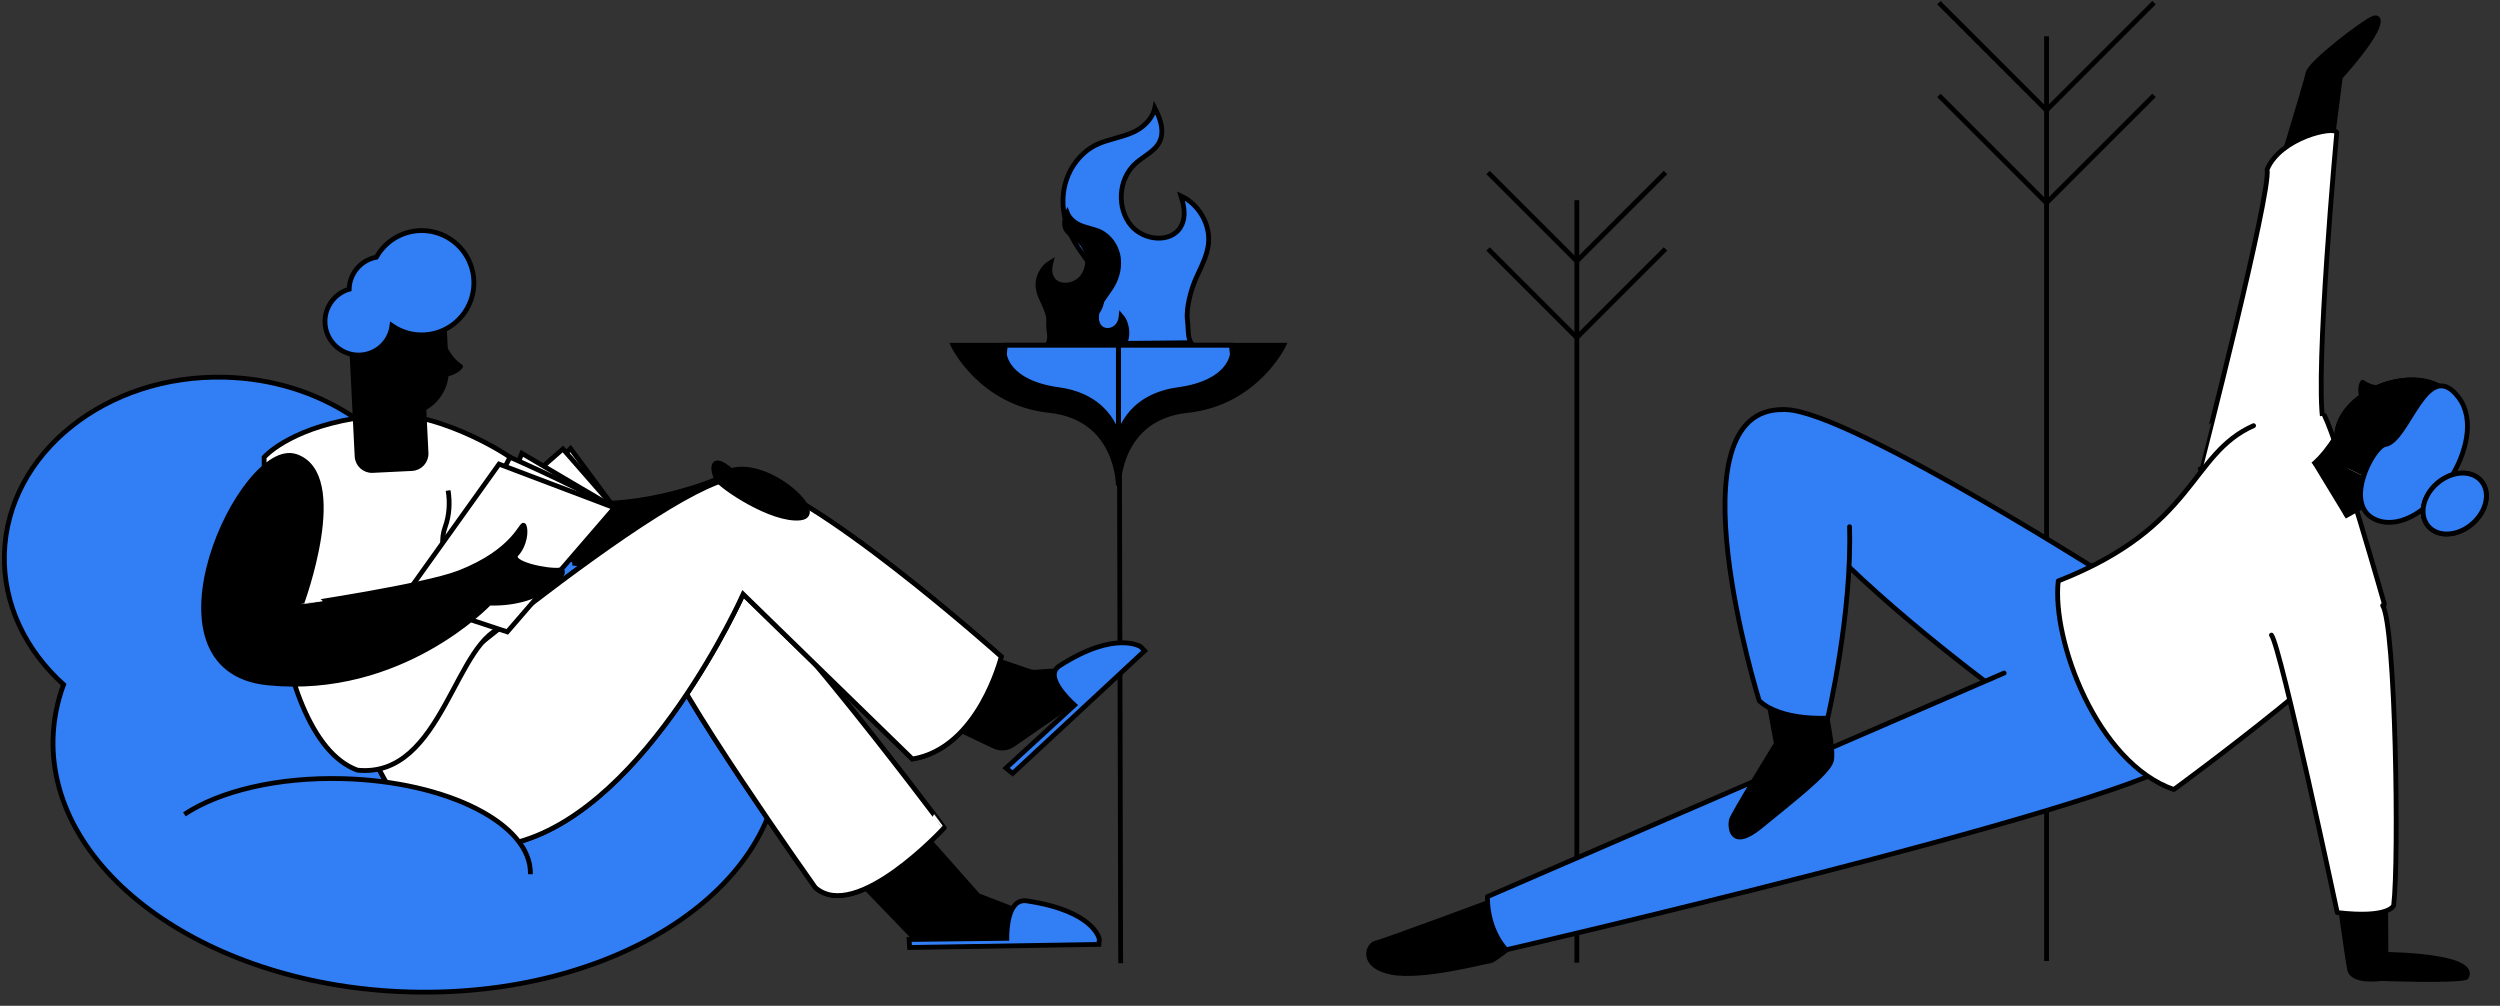 <?xml version="1.0" encoding="utf-8"?>
<!-- Generator: Adobe Illustrator 27.5.0, SVG Export Plug-In . SVG Version: 6.00 Build 0)  -->
<svg version="1.1" id="レイヤー_1" xmlns="http://www.w3.org/2000/svg" xmlns:xlink="http://www.w3.org/1999/xlink" x="0px"
	 y="0px" viewBox="0 0 1039 418" style="enable-background:new 0 0 1039 418;" xml:space="preserve">
<rect x="0" y="0" width="1039" height="418" fill="#333333" stroke="none"/>
<style type="text/css">
	.st0{fill:none;stroke:#000000;stroke-width:2;stroke-miterlimit:10;}
	.st1{stroke:#000000;stroke-width:2;stroke-miterlimit:10;}
	.st2{fill:#327EF5;stroke:#000000;stroke-width:2;stroke-miterlimit:10;}
	.st3{fill:none;stroke:#000000;stroke-width:2;stroke-linecap:round;stroke-linejoin:round;}
	.st4{fill:#327EF5;}
	.st5{fill-rule:evenodd;clip-rule:evenodd;stroke:#000000;stroke-width:2;stroke-linecap:round;stroke-linejoin:round;}
	
		.st6{fill-rule:evenodd;clip-rule:evenodd;fill:#FFFFFF;stroke:#000000;stroke-width:2;stroke-linecap:round;stroke-linejoin:round;}
	.st7{fill-rule:evenodd;clip-rule:evenodd;}
	.st8{fill-rule:evenodd;clip-rule:evenodd;fill:#FFFFFF;}
	.st9{stroke:#000000;stroke-width:2;}
	.st10{fill:none;stroke:#000000;stroke-width:2;}
	.st11{fill:#FFFFFF;}
	.st12{fill:#327EF5;stroke:#000000;stroke-width:2;stroke-linecap:round;stroke-linejoin:round;}
	.st13{fill:#FFFFFF;stroke:#000000;stroke-width:2;}
	.st14{fill:#327EF5;stroke:#000000;stroke-width:2;}
	.st15{fill-rule:evenodd;clip-rule:evenodd;fill:#327EF5;}
	.st16{fill:none;stroke:#000000;stroke-width:2;stroke-miterlimit:4;}
</style>
<path class="st0" d="M850.547,15.087v384.299"/>
<path class="st0" d="M805.803,1.113l44.706,44.686L895.22,1.113"/>
<path class="st0" d="M805.803,39.652l44.706,44.686l44.711-44.686"/>
<path class="st0" d="M655.331,83.206v316.878"/>
<path class="st0" d="M618.437,71.684l36.862,36.846l36.868-36.846"/>
<path class="st0" d="M618.437,103.462l36.862,36.846l36.868-36.846"/>
<path class="st0" d="M465.144,142.954l0.602,257.362"/>
<path class="st1" d="M464.791,143.49h68.677c0,0-11.412,24.083-40.044,27.094c-28.633,3.01-28.633,31.126-28.633,31.126V143.49z"/>
<path class="st2" d="M512.156,147.134c0,0-0.648,11.83-22.608,14.837c-21.96,3.006-24.757,20.163-24.757,20.163v-38.655h46.979
	L512.156,147.134z"/>
<path class="st1" d="M464.791,143.49h-68.677c0,0,11.408,24.083,40.044,27.094c28.637,3.01,28.633,31.126,28.633,31.126V143.49z"/>
<path class="st2" d="M417.428,147.134c0,0,0.644,11.83,22.604,14.837c21.96,3.006,24.757,20.163,24.757,20.163v-38.655h-46.978
	L417.428,147.134z"/>
<g>
	<path d="M991.556,161.622c-4.094-0.423-6.823-0.705-9.656-2.739c-0.949,1.257-1.317,5.338,0.427,7.079"/>
	<path class="st3" d="M991.556,161.622c-4.094-0.423-6.823-0.705-9.656-2.739c-0.949,1.257-1.317,5.338,0.427,7.079"/>
	<path class="st4" d="M873.222,237.852c0,0-120.156-76.268-134.969-66.81c-39.669,25.329,114.321,132.411,114.321,132.411
		l27.259-64.435"/>
	<path class="st3" d="M873.222,237.852c0,0-120.156-76.268-134.969-66.81c-39.669,25.329,114.321,132.411,114.321,132.411
		l27.259-64.435"/>
	<path class="st5" d="M944.015,81.414c0,0,14.176-46.136,15.241-51.138c0.889-4.169,23.156-21.183,27.139-22.688
		c3.471-1.311,4.591,3.982-13.759,24.48l-5.003,38.935L944.015,81.414z"/>
	<path class="st6" d="M942.203,70.429c5.54-13.276,27.915-18.214,28.966-15.382c0,0-9.203,99.926-5.69,120.272l-51.086,19.582
		C914.393,194.901,944.05,79.648,942.203,70.429z"/>
	<path class="st7" d="M971.209,366.337c0,0-0.09-3.147,0-1.861c0.421,5.96,4.42,34.069,5.299,38.396
		c1.135,5.585,13.033,3.81,13.033,3.81s29.649,1.113,35.319-0.425c0,0,7.95-8.502-33.254-9.647l-0.347-51.216"/>
	<path class="st3" d="M971.209,366.337c0,0-0.09-3.147,0-1.861c0.421,5.96,4.42,34.069,5.299,38.396
		c1.135,5.585,13.033,3.81,13.033,3.81s29.649,1.113,35.319-0.425c0,0,7.95-8.502-33.254-9.647l-0.347-51.216"/>
	<path class="st5" d="M625.334,372.532c0,0-50.035,18.656-53.511,19.39s-6.539,9.536,6.368,12.128
		c12.908,2.592,39.676-4.742,41.28-4.747c1.605-0.005,18.447-13.951,18.447-13.951L625.334,372.532z"/>
	<path class="st4" d="M832.917,279.712l-214.748,92.939c0,14.54,7.835,22.085,7.835,22.085s248.149-57.503,280.307-78.58
		c32.158-21.077-42.04-47.242-42.04-47.242"/>
	<path class="st3" d="M832.917,279.712l-214.748,92.939c0,14.54,7.835,22.085,7.835,22.085s248.149-57.503,280.307-78.58
		c32.158-21.077-42.04-47.242-42.04-47.242"/>
	<path class="st8" d="M936.584,176.911c-26.73,11.888-23.715,42.029-81.173,64.536c-2.741,24.61,16.088,75.611,48.038,86.677
		c0,0,85.539-62.482,87.467-77.192c0,0-18.749-65.943-24.856-78.235"/>
	<path class="st3" d="M936.584,176.911c-26.73,11.888-23.715,42.029-81.173,64.536c-2.741,24.61,16.088,75.611,48.038,86.677
		c0,0,85.539-62.482,87.467-77.192c0,0-18.749-65.943-24.856-78.235"/>
	<path class="st8" d="M990.235,251.644c5.413,8.708,6.864,105.494,4.573,124.665c0,0-1.872,5.498-23.441,2.951
		c0,0-23.425-110.242-27.352-115.311"/>
	<path class="st3" d="M990.235,251.644c5.413,8.708,6.864,105.494,4.573,124.665c0,0-1.872,5.498-23.441,2.951
		c0,0-23.425-110.242-27.352-115.311"/>
	<path class="st9" d="M734.308,287.586l3.957,21.493c0,0-18.139,29.334-18.717,31.795s-0.36,12.838,12.282,2.461
		c12.642-10.377,27.766-21.998,29.242-27.014c1.909-6.488-6.865-40.006-6.865-40.006L734.308,287.586z"/>
	<path d="M974.412,214.637c7.604-4.268,20.905-11.703,21.425-11.769c0.729-0.094-21.39-27.704-21.39-27.704
		s-5.768,11.684-13.152,17.885"/>
	<path class="st10" d="M974.412,214.637c7.604-4.268,20.905-11.703,21.425-11.769c0.729-0.094-21.39-27.704-21.39-27.704
		s-5.768,11.684-13.152,17.885"/>
	<path class="st11" d="M975.116,194.354c-3.047-4.593-4.423-10.347-3.801-15.046c1.321-9.975,13.384-19.444,26.944-21.149
		c13.561-1.705,23.481,4.999,22.161,14.974c-1.32,9.975-15.63,27.464-29.186,29.169"/>
	<path class="st10" d="M975.116,194.354c-3.047-4.593-4.423-10.347-3.801-15.046c1.321-9.975,13.384-19.444,26.944-21.149
		c13.561-1.705,23.481,4.999,22.161,14.974c-1.32,9.975-15.63,27.464-29.186,29.169"/>
	<path class="st7" d="M975.116,194.354c-3.047-4.593-4.423-10.347-3.801-15.046c1.321-9.975,13.384-19.444,26.944-21.149
		c13.561-1.705,23.481,4.999,22.161,14.974c-1.32,9.975-15.63,27.464-29.186,29.169"/>
	<path class="st3" d="M975.116,194.354c-3.047-4.593-4.423-10.347-3.801-15.046c1.321-9.975,13.384-19.444,26.944-21.149
		c13.561-1.705,23.481,4.999,22.161,14.974c-1.32,9.975-15.63,27.464-29.186,29.169"/>
	<path class="st12" d="M991.305,184.736c9.535-1.37,17.295-37.181,30.565-19.463c13.45,17.951-13.66,57.797-33.568,51.076
		C972.804,211.118,986.161,185.476,991.305,184.736z"/>
	
		<ellipse transform="matrix(0.758 -0.652 0.652 0.758 109.962 715.817)" class="st13" cx="1020.551" cy="209.579" rx="14.47" ry="11.128"/>
	
		<ellipse transform="matrix(0.758 -0.652 0.652 0.758 109.962 715.817)" class="st12" cx="1020.551" cy="209.579" rx="14.47" ry="11.128"/>
	<path class="st4" d="M741.315,170.236c-48.149-1.039-10.195,120.951-10.195,120.951c9.034,8.583,28.468,7.258,28.468,7.258
		s10.167-43.279,9.08-79.547"/>
	<path class="st3" d="M741.315,170.236c-48.149-1.039-10.195,120.951-10.195,120.951c9.034,8.583,28.468,7.258,28.468,7.258
		s10.167-43.279,9.08-79.547"/>
</g>
<g>
	<path class="st14" d="M444.214,129.24c-2.131-2.361-2.919-5.547-2.868-8.614c-2.623,2.164-4.381,5.801-5.139,9.759
		c-0.876,4.57-0.349,9.208,1.387,11.981c0.077,0.011,0.172,0.023,0.286,0.035c0.458,0.048,1.13,0.092,1.997,0.13
		c1.729,0.077,4.17,0.128,7.092,0.16c5.84,0.064,13.563,0.05,21.269,0.002c7.704-0.048,15.386-0.129,21.142-0.198
		c2.178-0.026,4.081-0.051,5.604-0.071c-0.433-0.657-0.688-1.416-0.851-2.185c-0.226-1.064-0.299-2.268-0.359-3.452
		c-0.007-0.128-0.013-0.256-0.019-0.384c-0.054-1.082-0.108-2.162-0.249-3.224c-0.353-2.652,0.061-5.971,0.796-9.144
		c0.739-3.192,1.826-6.335,2.89-8.672c0.31-0.681,0.625-1.356,0.937-2.026c1.813-3.892,3.563-7.647,4.076-11.711
		c1.033-8.188-3.915-16.742-11.374-20.188c0.524,1.689,0.982,3.464,1.188,5.23c0.293,2.501,0.093,5.066-1.194,7.397l-0.876-0.483
		l0.876,0.483c-2.047,3.707-6.041,5.121-9.996,4.902c-3.949-0.218-8.074-2.059-10.678-5.146c-6.113-7.249-5.403-19.194,1.527-25.668
		l0.683,0.731l-0.683-0.731c1.252-1.17,2.706-2.199,4.088-3.177c0.534-0.378,1.057-0.749,1.554-1.117
		c1.836-1.361,3.407-2.747,4.402-4.57c1.439-2.638,1.41-5.611,0.547-8.716c-0.53-1.906-1.363-3.821-2.322-5.678
		c-0.311,1.493-0.967,2.91-1.841,4.19c-1.665,2.438-4.164,4.454-6.794,5.705c-2.548,1.211-5.261,1.969-7.877,2.7l-0.1,0.028
		c-2.676,0.748-5.251,1.474-7.641,2.626l-0.434-0.901l0.434,0.901c-6.93,3.34-11.877,10.315-13.383,17.928
		c-1.505,7.611,0.256,15.735,4.241,22.474c1.037,1.754,2.236,3.47,3.475,5.21c0.156,0.22,0.314,0.441,0.472,0.662
		c1.081,1.516,2.18,3.056,3.182,4.624c2.298,3.594,4.177,7.464,4.313,11.9c0.082,2.672-0.626,5.777-2.928,7.659
		c-1.625,1.329-3.709,1.699-5.661,1.399C447.457,131.702,445.555,130.727,444.214,129.24z"/>
	<path class="st9" d="M437.106,115.492L437.106,115.492c1.268,2.296,3.727,3.138,6.081,3.008c2.349-0.13,4.809-1.222,6.374-3.077
		c3.622-4.295,3.203-11.343-0.903-15.179l-0.683,0.731l0.683-0.731c-0.735-0.686-1.6-1.298-2.392-1.86
		c-0.298-0.211-0.585-0.414-0.851-0.611c-1.032-0.765-1.861-1.507-2.38-2.457c-0.744-1.365-0.746-2.929-0.274-4.63
		c0.201-0.721,0.481-1.448,0.812-2.169c0.205,0.511,0.471,0.998,0.781,1.451c0.994,1.455,2.476,2.648,4.032,3.388
		c1.482,0.704,3.053,1.143,4.53,1.556l0.072,0.02c1.526,0.426,2.952,0.83,4.27,1.465l0.435-0.901l-0.435,0.901
		c3.802,1.832,6.536,5.674,7.368,9.882l0.981-0.194l-0.981,0.194c0.832,4.206-0.139,8.715-2.357,12.466
		c-0.579,0.98-1.251,1.942-1.955,2.93c-0.088,0.125-0.178,0.25-0.267,0.375c-0.614,0.861-1.245,1.746-1.821,2.646
		c-1.321,2.066-2.438,4.345-2.519,6.982c-0.049,1.581,0.365,3.508,1.822,4.699c1.038,0.849,2.353,1.072,3.555,0.888
		c1.2-0.184,2.373-0.784,3.205-1.707c1.069-1.184,1.575-2.69,1.707-4.197c1.025,1.163,1.749,2.817,2.098,4.64
		c0.468,2.441,0.2,4.853-0.626,6.322c-0.245,0.024-0.598,0.047-1.054,0.067c-0.975,0.043-2.356,0.072-4.015,0.09
		c-3.315,0.037-7.7,0.028-12.078,0.001c-4.377-0.027-8.741-0.073-12.011-0.112c-0.928-0.011-1.768-0.022-2.495-0.031
		c0.093-0.243,0.16-0.489,0.211-0.73c0.137-0.643,0.179-1.36,0.213-2.029c0.004-0.073,0.008-0.145,0.011-0.218
		c0.031-0.617,0.061-1.212,0.139-1.797c0.21-1.583-0.038-3.528-0.46-5.35c-0.426-1.84-1.053-3.654-1.67-5.009
		c-0.18-0.394-0.36-0.782-0.539-1.166c-1.031-2.214-1.992-4.279-2.274-6.515c-0.522-4.135,1.765-8.456,5.339-10.565
		c-0.18,0.677-0.327,1.373-0.409,2.07C436.204,112.505,436.316,114.062,437.106,115.492z"/>
</g>
<path d="M183.217,141.475c2.537,4.957,4.229,8.261,8.184,10.839c-1.123,1.812-6.097,4.274-9.149,2.925"/>
<path class="st3" d="M183.217,141.475c2.537,4.957,4.229,8.261,8.184,10.839c-1.123,1.812-6.097,4.274-9.149,2.925"/>
<g>
	<path class="st11" d="M245.966,249.644v-9.066c0-1.819,1.474-3.293,3.293-3.293h58.62c1.819,0,3.293,1.474,3.293,3.293v9.066
		c0,1.819-1.474,3.293-3.293,3.293h-58.62C247.44,252.937,245.966,251.463,245.966,249.644z"/>
	<path class="st10" d="M245.966,249.644v-9.066c0-1.819,1.474-3.293,3.293-3.293h58.62c1.819,0,3.293,1.474,3.293,3.293v9.066
		c0,1.819-1.474,3.293-3.293,3.293h-58.62C247.44,252.937,245.966,251.463,245.966,249.644z"/>
</g>
<g>
	<path class="st15" d="M176.817,209.615c-11.554-29.799-44.196-51.798-83.239-52.84c-49.557-1.322-90.634,31.614-91.749,73.564
		c-0.555,20.86,8.883,40.016,24.599,54.173c-2.672,7.17-4.15,14.73-4.375,22.378c-1.487,55.972,64.971,103.152,148.438,105.378
		c83.467,2.226,152.337-41.344,153.824-97.316C325.798,259.191,259.84,212.171,176.817,209.615z"/>
	<path class="st10" d="M176.817,209.615c-11.554-29.799-44.196-51.798-83.239-52.84c-49.557-1.322-90.634,31.614-91.749,73.564
		c-0.555,20.86,8.883,40.016,24.599,54.173c-2.672,7.17-4.15,14.73-4.375,22.378c-1.487,55.972,64.971,103.152,148.438,105.378
		c83.467,2.226,152.337-41.344,153.824-97.316C325.798,259.191,259.84,212.171,176.817,209.615z"/>
</g>
<g>
	<path d="M197.09,188.27c33.908,39.793,100.883,10.865,100.883,10.865l-6.228,41.231l-53.823-6.356"/>
	<path class="st10" d="M197.09,188.27c33.908,39.793,100.883,10.865,100.883,10.865l-6.228,41.231l-53.823-6.356"/>
</g>
<g>
	<path class="st7" d="M325.678,333.633l56.763,58.868l70.163-2.424l-46.112-17.864l-34.181-38.58H325.678z"/>
	<path class="st10" d="M325.678,333.633l56.763,58.868l70.163-2.424l-46.112-17.864l-34.181-38.58H325.678z"/>
</g>
<g>
	<path class="st7" d="M376.119,292.587l37.126,17.564c2.465,1.157,5.359,0.933,7.616-0.592l28.388-19.661
		c5.604-3.881,2.185-11.97-4.856-11.489l-13.78,0.942c-1.03,0.071-2.065-0.063-3.044-0.396l-35.053-11.954
		c-3.056-1.042-6.505-0.066-8.358,2.364l-10.594,13.9C371.148,286.436,372.345,290.801,376.119,292.587z"/>
	<path class="st10" d="M376.119,292.587l37.126,17.564c2.465,1.157,5.359,0.933,7.616-0.592l28.388-19.661
		c5.604-3.881,2.185-11.97-4.856-11.489l-13.78,0.942c-1.03,0.071-2.065-0.063-3.044-0.396l-35.053-11.954
		c-3.056-1.042-6.505-0.066-8.358,2.364l-10.594,13.9C371.148,286.436,372.345,290.801,376.119,292.587z"/>
</g>
<g>
	<path class="st11" d="M338.838,368.865c16.969,14.906,53.509-24.782,53.509-24.782S301.651,222.39,288.991,228.71
		c-12.66,6.319-20.239,12.268-14.174,38.427C278.778,284.221,338.838,368.865,338.838,368.865z"/>
	<path class="st10" d="M338.838,368.865c16.969,14.906,53.509-24.782,53.509-24.782S301.651,222.39,288.991,228.71
		c-12.66,6.319-20.239,12.268-14.174,38.427C278.778,284.221,338.838,368.865,338.838,368.865z"/>
</g>
<g>
	<path class="st8" d="M338.838,368.865c16.969,14.906,53.509-24.782,53.509-24.782S301.651,222.39,288.991,228.71
		c-12.66,6.319-20.239,12.268-14.174,38.427C278.778,284.221,338.838,368.865,338.838,368.865z"/>
	<path class="st10" d="M338.838,368.865c16.969,14.906,53.509-24.782,53.509-24.782S301.651,222.39,288.991,228.71
		c-12.66,6.319-20.239,12.268-14.174,38.427C278.778,284.221,338.838,368.865,338.838,368.865z"/>
</g>
<g>
	<path class="st8" d="M149.827,174.084c23.134-8.188,57.544,12.563,62.139,15.942s-13.998,44.848-13.998,44.848l-47.141-18.679
		L149.827,174.084z"/>
	<path class="st10" d="M149.827,174.084c23.134-8.188,57.544,12.563,62.139,15.942s-13.998,44.848-13.998,44.848l-47.141-18.679
		L149.827,174.084z"/>
</g>
<g>
	<path class="st11" d="M379.182,315.446c27.638-4.506,36.946-42.542,36.946-42.542s-81.12-72.594-108.283-74.522
		C280.682,196.454,152.3,306.331,152.3,306.331s15.26,56.862,63.1,43.603c54.275-15.043,93.446-102.997,93.446-102.997
		L379.182,315.446z"/>
	<path class="st10" d="M379.182,315.446c27.638-4.506,36.946-42.542,36.946-42.542s-81.12-72.594-108.283-74.522
		C280.682,196.454,152.3,306.331,152.3,306.331s15.26,56.862,63.1,43.603c54.275-15.043,93.446-102.997,93.446-102.997
		L379.182,315.446z"/>
</g>
<g>
	<path class="st8" d="M379.182,315.446c27.638-4.506,36.946-42.542,36.946-42.542s-81.12-72.594-108.283-74.522
		C280.682,196.454,152.3,306.331,152.3,306.331s15.26,56.862,63.1,43.603c54.275-15.043,93.446-102.997,93.446-102.997
		L379.182,315.446z"/>
	<path class="st10" d="M379.182,315.446c27.638-4.506,36.946-42.542,36.946-42.542s-81.12-72.594-108.283-74.522
		C280.682,196.454,152.3,306.331,152.3,306.331s15.26,56.862,63.1,43.603c54.275-15.043,93.446-102.997,93.446-102.997
		L379.182,315.446z"/>
</g>
<g>
	<path class="st8" d="M163.078,175.133c-4.792-1.644-10.168-2.175-15.985-1.187c-27.591,4.687-37.331,16.08-37.331,16.08
		s-0.598,115.553,38.775,130.049c35.888,3.641,40.505-56.039,62.124-59.887c0,0-32.96-20.975-25.648-41.202
		c1.707-4.724,2.054-9.953,1.231-15.135"/>
	<path class="st10" d="M163.078,175.133c-4.792-1.644-10.168-2.175-15.985-1.187c-27.591,4.687-37.331,16.08-37.331,16.08
		s-0.598,115.553,38.775,130.049c35.888,3.641,40.505-56.039,62.124-59.887c0,0-32.96-20.975-25.648-41.202
		c1.707-4.724,2.054-9.953,1.231-15.135"/>
</g>
<g>
	<path class="st11" d="M214.829,208.883c0.374-0.85,22.29-22.453,22.29-22.453l18.232,24.618l-24.578,9.669L214.829,208.883z"/>
	<path class="st10" d="M214.829,208.883c0.374-0.85,22.29-22.453,22.29-22.453l18.232,24.618l-24.578,9.669L214.829,208.883z"/>
</g>
<g>
	<path class="st11" d="M218.678,199.957l1.174-1.029l14.087-12.342l21.408,24.461l-32.276,2.283L218.678,199.957z"/>
	<path class="st10" d="M218.678,199.957l1.174-1.029l14.087-12.342l21.408,24.461l-32.276,2.283L218.678,199.957z"/>
</g>
<g>
	<path class="st11" d="M212.081,200.837l4.787-12.439l38.483,22.65l-34.68-4.394l-8.658-7.2L212.081,200.837z"/>
	<path class="st10" d="M212.081,200.837l4.787-12.439l38.483,22.65l-34.68-4.394l-8.658-7.2L212.081,200.837z"/>
</g>
<g>
	<path d="M303.832,195.59c-8.853-7.655-7.763,0.344-5.861,3.544c1.902,3.201,22.913,17.381,34.571,16.122
		C344.201,213.997,319.586,190.948,303.832,195.59z"/>
	<path class="st10" d="M303.832,195.59c-8.853-7.655-7.763,0.344-5.861,3.544c1.902,3.201,22.913,17.381,34.571,16.122
		C344.201,213.997,319.586,190.948,303.832,195.59z"/>
</g>
<g>
	<path d="M152.062,138.369l16.314-0.803c3.406-0.168,6.304,2.458,6.472,5.864l2.21,44.818c0.168,3.406-2.457,6.304-5.864,6.471
		l-16.314,0.803c-3.406,0.168-6.304-2.458-6.472-5.864l-2.21-44.818C146.03,141.434,148.655,138.537,152.062,138.369z"/>
	<path class="st16" d="M152.062,138.369l16.314-0.803c3.406-0.168,6.304,2.458,6.472,5.864l2.21,44.818
		c0.168,3.406-2.457,6.304-5.864,6.471l-16.314,0.803c-3.406,0.168-6.304-2.458-6.472-5.864l-2.21-44.818
		C146.03,141.434,148.655,138.537,152.062,138.369z"/>
</g>
<path class="st7" d="M149.213,150.654l0.022-14.07c-0.491-9.774,7.037-18.096,16.816-18.59c4.696-0.225,9.29,1.423,12.77,4.583
	c3.48,3.159,5.561,7.572,5.785,12.265l0.903,18.403c0.491,9.774-7.037,18.096-16.816,18.59c-3.978,0.201-7.907-0.951-11.145-3.27"/>
<path class="st10" d="M149.213,150.654l0.022-14.07c-0.491-9.774,7.037-18.096,16.816-18.59l0,0c4.696-0.225,9.29,1.423,12.77,4.583
	c3.48,3.159,5.561,7.572,5.785,12.265l0.903,18.403c0.491,9.774-7.037,18.096-16.816,18.59l0,0
	c-3.978,0.201-7.907-0.951-11.145-3.27"/>
<g>
	<path class="st4" d="M174.211,95.853c-7.437,0.371-14.161,4.538-17.798,11.032c-6.434,1.222-11.144,6.763-11.31,13.306
		c-6.7,1.967-10.92,8.573-9.886,15.475c1.034,6.902,7.004,11.983,13.987,11.903c6.982-0.079,12.835-5.296,13.711-12.219
		c7.786,5.378,18.161,5.091,25.638-0.708c7.477-5.8,10.329-15.774,7.049-24.646C192.321,101.123,183.665,95.4,174.211,95.853z"/>
	<path class="st10" d="M174.211,95.853c-7.437,0.371-14.161,4.538-17.798,11.032c-6.434,1.222-11.144,6.763-11.31,13.306
		c-6.7,1.967-10.92,8.573-9.886,15.475c1.034,6.902,7.004,11.983,13.987,11.903c6.982-0.079,12.835-5.296,13.711-12.219
		c7.786,5.378,18.161,5.091,25.638-0.708c7.477-5.8,10.329-15.774,7.049-24.646C192.321,101.123,183.665,95.4,174.211,95.853z"/>
</g>
<g>
	<path class="st11" d="M201.711,209.53l10.254-19.503c0,0,21.069,9.086,43.386,21.021l-36.514,9.01L201.711,209.53z"/>
	<path class="st10" d="M201.711,209.53l10.254-19.503c0,0,21.069,9.086,43.386,21.021l-36.514,9.01L201.711,209.53z"/>
</g>
<g>
	<path class="st8" d="M167.767,248.365l39.631-55.478l47.951,18.161l-44.53,51.56L167.767,248.365z"/>
	<path class="st10" d="M167.767,248.365l39.631-55.478l47.951,18.161l-44.53,51.56L167.767,248.365z"/>
</g>
<g>
	<path class="st7" d="M190.517,238.162c23.945-9.211,26.341-21.682,27.271-19.648c0.931,2.035,0.387,7.885-3.158,11.804
		c-3.544,3.919,13.229,7.253,17.972,6.603c4.743-0.649-5.391,14.455-29.262,13.736c0,0-36.526,38.734-92.026,33.147
		c-55.5-5.587-10.749-101.741,11.633-94.107c22.382,7.634,2.261,61.578,2.261,61.578S176.253,243.648,190.517,238.162z"/>
	<path class="st10" d="M190.517,238.162c23.945-9.211,26.341-21.682,27.271-19.648c0.931,2.035,0.387,7.885-3.158,11.804
		c-3.544,3.919,13.229,7.253,17.972,6.603c4.743-0.649-5.391,14.455-29.262,13.736c0,0-36.526,38.734-92.026,33.147
		c-55.5-5.587-10.749-101.741,11.633-94.107c22.382,7.634,2.261,61.578,2.261,61.578S176.253,243.648,190.517,238.162z"/>
</g>
<path class="st4" d="M76.638,338.45c14.448-9.628,38.64-15.566,65.88-14.84c43.586,1.163,78.471,18.947,77.919,39.723"/>
<path class="st10" d="M76.638,338.45c14.448-9.628,38.64-15.566,65.88-14.84c43.586,1.163,78.471,18.947,77.919,39.723"/>
<g>
	<path class="st4" d="M474.122,268.806c0,0-10.486-7.077-33.802,7.915c-6.457,4.151,3.364,13.713,6.25,16.319l-28.463,26.163
		l2.748,2.238l54.863-50.963L474.122,268.806z"/>
	<path class="st10" d="M474.122,268.806c0,0-10.486-7.077-33.802,7.915c-6.457,4.151,3.364,13.713,6.25,16.319l-28.463,26.163
		l2.748,2.238l54.863-50.963L474.122,268.806z"/>
</g>
<g>
	<path class="st4" d="M426.704,374.406c-7.821-1.158-8.299,11.877-8.28,15.564l-40.604,0.477l0.208,3.337l78.68-1.299l0.169-2.203
		C456.877,390.282,454.947,378.588,426.704,374.406z"/>
	<path class="st10" d="M426.704,374.406c-7.821-1.158-8.299,11.877-8.28,15.564l-40.604,0.477l0.208,3.337l78.68-1.299l0.169-2.203
		C456.877,390.282,454.947,378.588,426.704,374.406z"/>
</g>
</svg>
